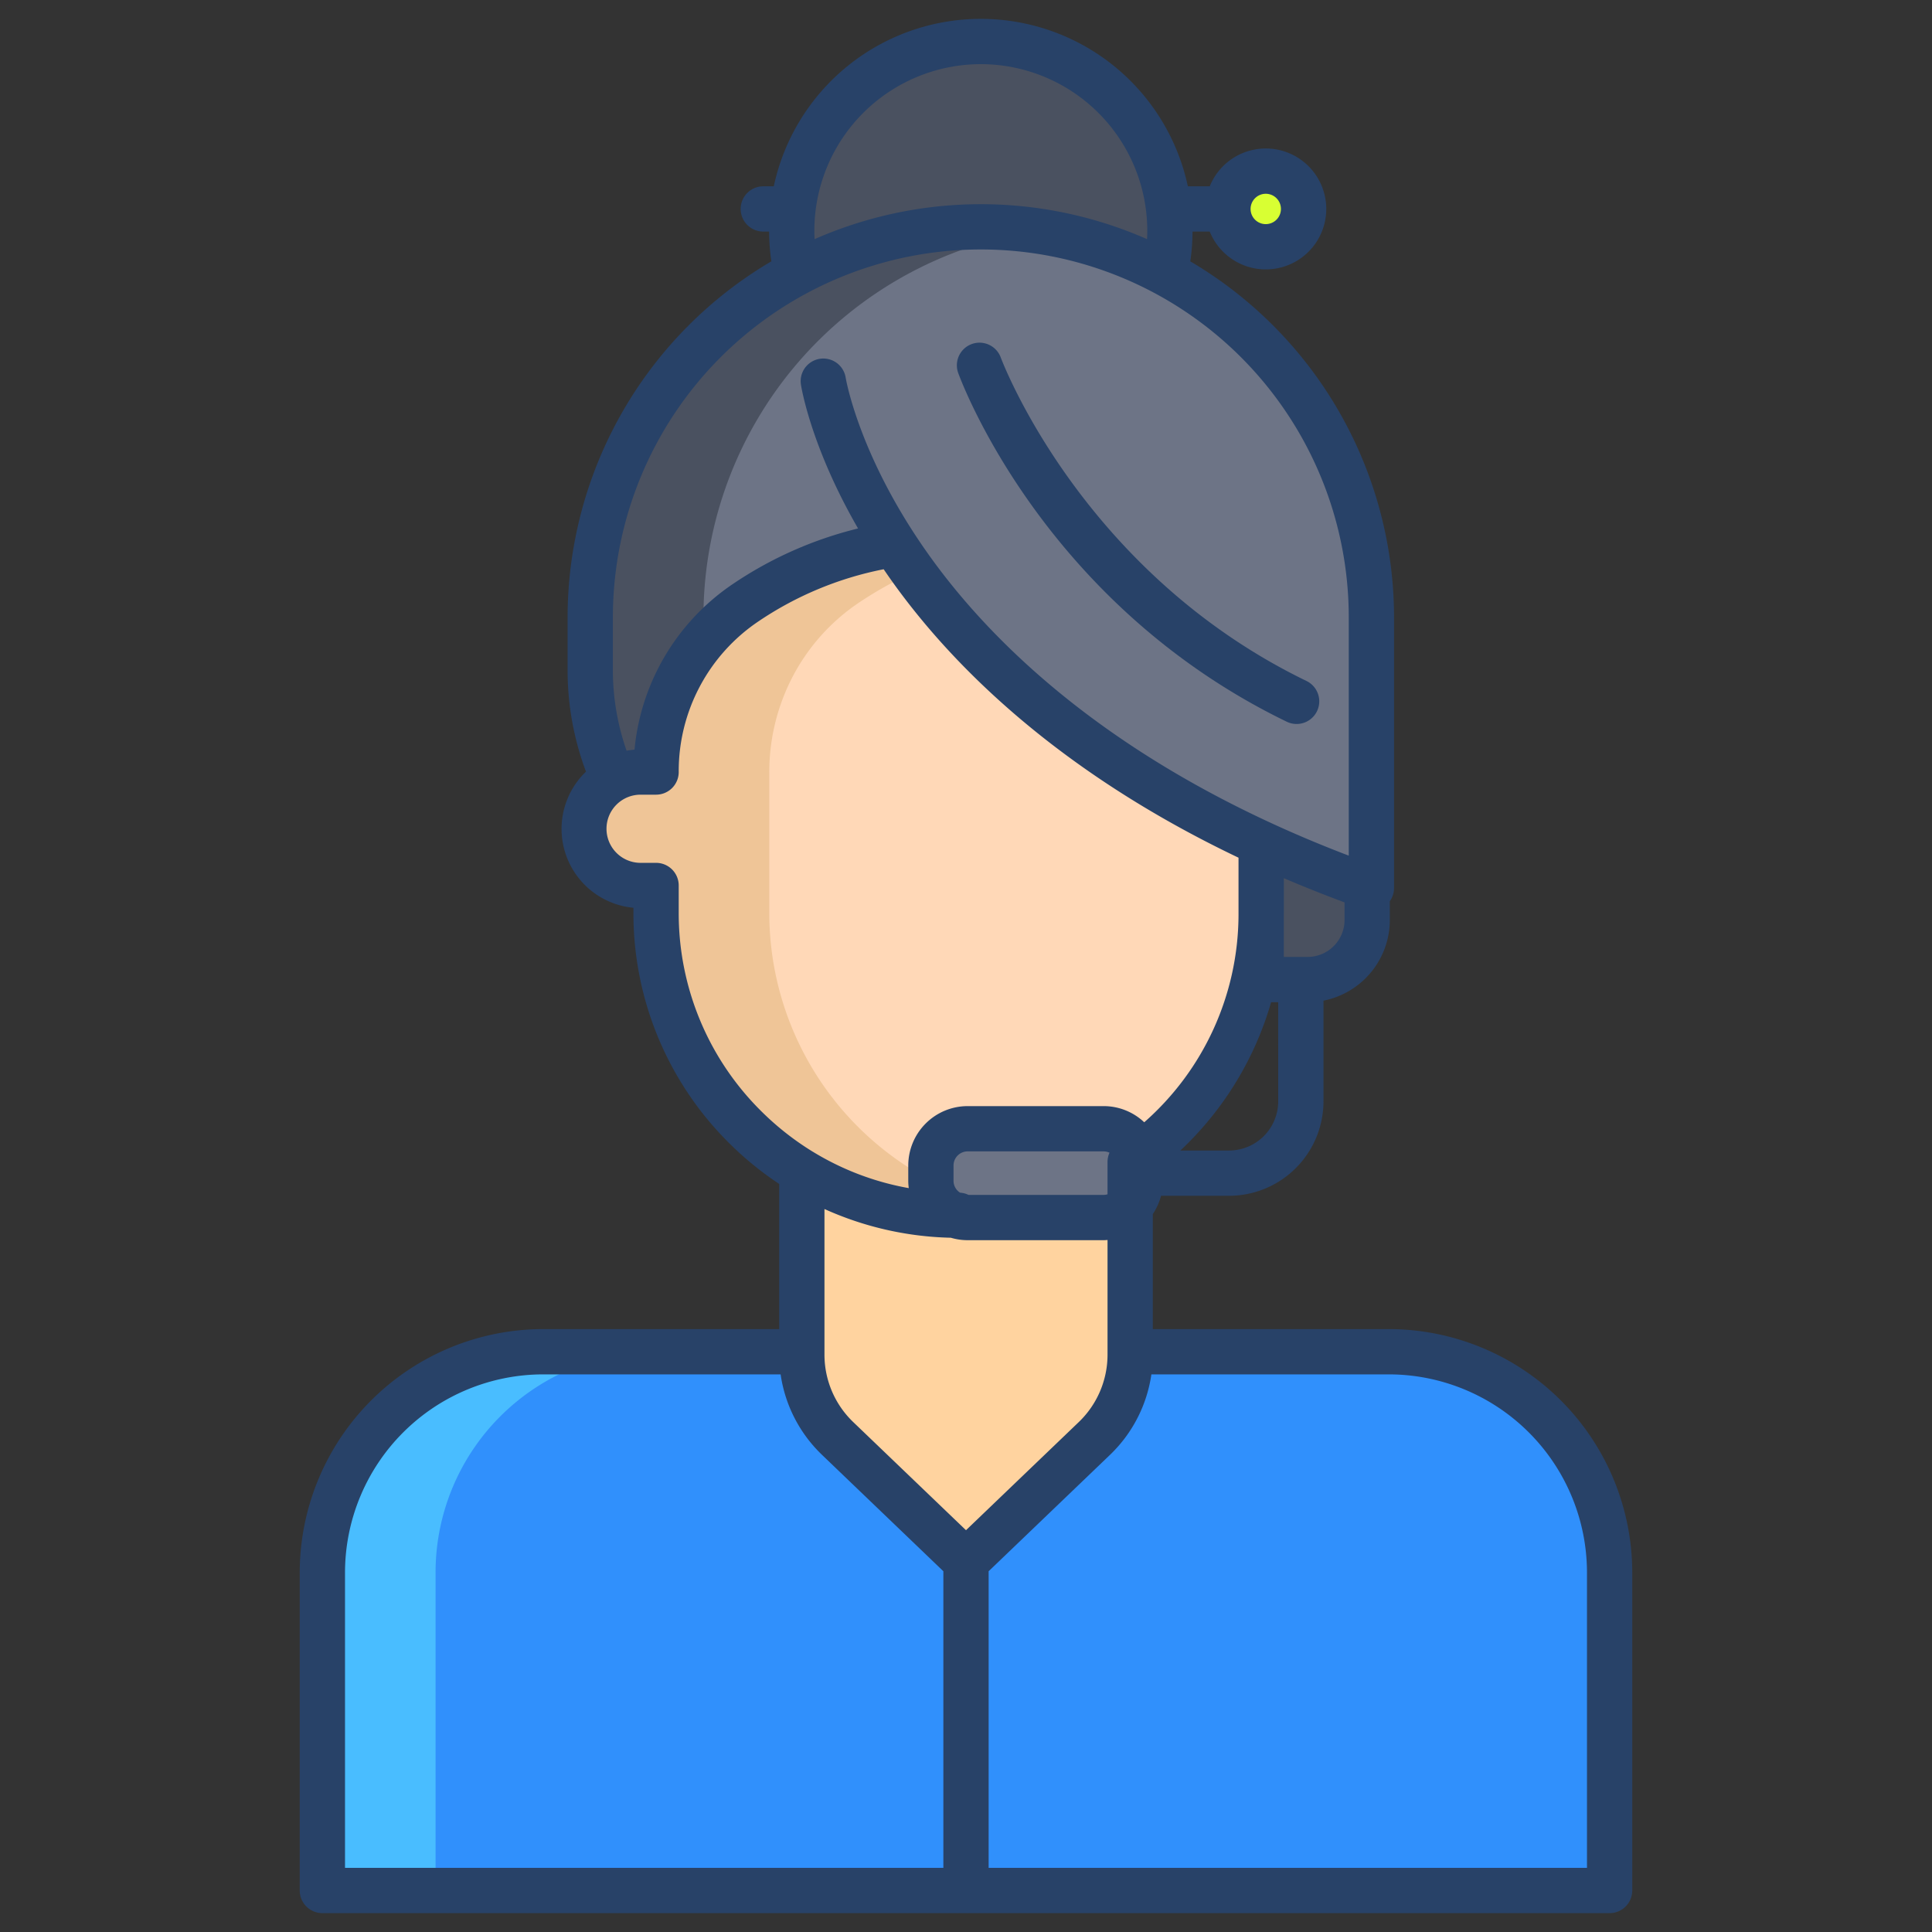 <svg id="Layer_1" height="512" viewBox="0 0 512 512" width="512" xmlns="http://www.w3.org/2000/svg" data-name="Layer 1"><rect x="0" y="0" width="512" height="512" fill="#333333" stroke="none"/><path d="m335.44 45.35a10.025 10.025 0 1 1 -10.02 10.02 10.019 10.019 0 0 1 10.02-10.02z" fill="#d8ff33"/><path d="m309.71 55.37a49.434 49.434 0 0 1 .33 5.74 50.146 50.146 0 0 1 -1.02 10.1l-.52.99a103.6 103.6 0 0 0 -97.38.13l-.09-.18a50.206 50.206 0 0 1 -1.22-11.04 49.434 49.434 0 0 1 .33-5.74 50.115 50.115 0 0 1 99.57 0z" fill="#4a5160"/><path d="m334.35 223.58-.12.25v2.87a272.314 272.314 0 0 1 -1.843 31.465l-.166 1.421h14.32a15.78 15.78 0 0 0 15.78-15.78v-8.86q-15.001-5.346-27.971-11.366z" fill="#4a5160"/><path d="m237 144.26-.02.02a96.2 96.2 0 0 0 -39.33 15.41 53.345 53.345 0 0 0 -17.5 19.46 54.616 54.616 0 0 0 -6.28 25.45h-4.01a14.947 14.947 0 0 0 -7.29 1.88 71.157 71.157 0 0 1 -6.15-28.92v-13.94a103.51 103.51 0 1 1 207.02 0v71.73c-.38-.13-.75-.27-1.12-.4q-15-5.355-27.97-11.37c-52.37-24.09-81.41-54.71-97.35-79.32z" fill="#6d7486"/><path d="m253.03 322.05a79.667 79.667 0 0 1 -40.54-11.59v48.59a30.628 30.628 0 0 0 9.43 22.1l34.08 32.68 34.08-32.68a30.628 30.628 0 0 0 9.43-22.1v-39.4z" fill="#ffd39f"/><path d="m237 144.26-.02.02a96.2 96.2 0 0 0 -39.33 15.41 53.345 53.345 0 0 0 -17.5 19.46 54.616 54.616 0 0 0 -6.28 25.45h-4.01a15.03 15.03 0 1 0 0 30.06h4.01v7.21a80.144 80.144 0 0 0 79.16 80.18l48.82-15.79a80.023 80.023 0 0 0 32.37-63.77c.01-.2.01-.41.01-.62v-18.04l.12-.25c-52.37-24.09-81.41-54.71-97.35-79.32z" fill="#ffd8b7"/><path d="m368.05 358.22h-68.54v.83a30.628 30.628 0 0 1 -9.43 22.1l-34.08 32.68v87.17h170.57v-84.26a58.52 58.52 0 0 0 -58.52-58.52z" fill="#3090fc"/><path d="m221.92 381.15a30.628 30.628 0 0 1 -9.43-22.1v-.83h-68.54a58.52 58.52 0 0 0 -58.52 58.52v84.26h170.57v-87.17z" fill="#3090fc"/><path d="m253.03 322.05a9.719 9.719 0 0 1 -6.33-9.12v-4.07a9.728 9.728 0 0 1 9.73-9.73h36.05a9.722 9.722 0 0 1 9.37 7.13 9.331 9.331 0 0 1 .36 2.6v4.07a9.742 9.742 0 0 1 -9.73 9.73h-36.05a9.809 9.809 0 0 1 -3.4-.61z" fill="#6d7486"/><path d="m259.93 60.11a103.519 103.519 0 0 0 -103.51 103.51v13.94a71.157 71.157 0 0 0 6.15 28.92 14.947 14.947 0 0 1 7.29-1.88h4.01l12.55-34.767v-6.213a103.476 103.476 0 0 1 88.51-102.42 104.22 104.22 0 0 0 -15-1.09z" fill="#4a5160"/><path d="m242.49 310.46a80.128 80.128 0 0 1 -38.62-68.59v-37.27a54.616 54.616 0 0 1 6.28-25.45 53.345 53.345 0 0 1 17.5-19.46 100.454 100.454 0 0 1 14.427-8.033q-2.733-3.773-5.077-7.4l-.02.02a96.2 96.2 0 0 0 -39.33 15.41 53.345 53.345 0 0 0 -17.5 19.46 54.616 54.616 0 0 0 -6.28 25.45h-4.01a15.03 15.03 0 1 0 0 30.06h4.01v7.21a80.144 80.144 0 0 0 79.16 80.18l9.243-2.99a79.54 79.54 0 0 1 -19.783-8.597z" fill="#efc597"/><path d="m173.95 358.22h-30a58.52 58.52 0 0 0 -58.52 58.52v84.26h30v-84.26a58.52 58.52 0 0 1 58.52-58.52z" fill="#49bdff"/><g fill="#284268"><path d="m341 191.263a6 6 0 1 0 5.232-10.8c-59.732-28.942-80.754-84.993-81.045-85.786a6 6 0 0 0 -11.287 4.069c.9 2.489 22.7 61.311 87.1 92.517z"/><path d="m368.055 352.223h-62.548v-30.483a15.65 15.65 0 0 0 2.178-4.843h18.024a25.057 25.057 0 0 0 25.029-25.029v-26.684a21.815 21.815 0 0 0 17.579-21.371v-4.986a5.992 5.992 0 0 0 1.118-3.475v-71.733a109.557 109.557 0 0 0 -53.992-94.356 56.633 56.633 0 0 0 .59-7.889h4.561a16.022 16.022 0 1 0 0-12h-5.8a56.109 56.109 0 0 0 -109.736 0h-2.773a6 6 0 0 0 0 12h1.534a56.685 56.685 0 0 0 .6 7.882 109.559 109.559 0 0 0 -54 94.363v13.941a76.486 76.486 0 0 0 4.875 26.935 21 21 0 0 0 12.572 36.074v1.306a85.658 85.658 0 0 0 24.884 60.578 86.965 86.965 0 0 0 13.743 11.305v38.465h-62.548a64.585 64.585 0 0 0 -64.512 64.513v84.264a6 6 0 0 0 6 6h341.134a6 6 0 0 0 6-6v-84.264a64.585 64.585 0 0 0 -64.512-64.513zm-32.615-300.871a4.022 4.022 0 1 1 -4.023 4.022 4.027 4.027 0 0 1 4.023-4.022zm3.3 240.516a13.043 13.043 0 0 1 -13.031 13.032h-12.9a86.837 86.837 0 0 0 24.047-39.3h1.881zm17.579-48.055a9.792 9.792 0 0 1 -9.78 9.782h-6.319v-10.936c0-.262.011-.522.011-.784v-9.15q7.728 3.308 16.088 6.419zm-96.392-226.813a44.163 44.163 0 0 1 44.113 44.113q0 1.133-.058 2.262a109.385 109.385 0 0 0 -88.106 0c-.038-.752-.063-1.5-.063-2.26a44.164 44.164 0 0 1 44.114-44.115zm-97.508 146.619a97.508 97.508 0 1 1 195.016 0v63.136c-61.072-23.285-93.859-55.539-110.747-78.954-19.032-26.385-22.548-47.551-22.582-47.762a6 6 0 0 0 -11.86 1.823c.121.79 2.656 16.539 15.147 38.189a102.8 102.8 0 0 0 -33.077 14.649 59.7 59.7 0 0 0 -26.163 43.964 20.977 20.977 0 0 0 -2.1.281 64.551 64.551 0 0 1 -3.635-21.385zm38.865 130.4a73.738 73.738 0 0 1 -21.418-52.143v-7.212a6 6 0 0 0 -6-6h-4.009a9.034 9.034 0 1 1 0-18.067h4.009a6 6 0 0 0 6-6 47.847 47.847 0 0 1 21.123-39.922 90.29 90.29 0 0 1 33.193-13.818c.738 1.084 1.492 2.175 2.28 3.278 15.376 21.531 43.213 50.014 91.756 73.163v15.391a73.458 73.458 0 0 1 -24.984 54.726 15.654 15.654 0 0 0 -10.755-4.283h-36.051a15.75 15.75 0 0 0 -15.728 15.731v4.069a15.608 15.608 0 0 0 .132 1.933 73.345 73.345 0 0 1 -25.018-9.4c-.16-.106-.323-.2-.492-.294a74.694 74.694 0 0 1 -14.038-11.153zm92.748 11.462a5.971 5.971 0 0 0 -.525 2.448v8.571a3.683 3.683 0 0 1 -1.028.162h-35.814a5.969 5.969 0 0 0 -2.229-.588 3.721 3.721 0 0 1 -1.741-3.143v-4.069a3.738 3.738 0 0 1 3.733-3.732h36.051a3.692 3.692 0 0 1 1.553.35zm-44.032 189.519h-158.567v-78.264a52.571 52.571 0 0 1 52.512-52.513h62.928a36.815 36.815 0 0 0 10.9 21.26l32.227 30.911zm-23.926-118.177a24.741 24.741 0 0 1 -7.581-17.773v-38.65a85.856 85.856 0 0 0 33.492 7.615 15.677 15.677 0 0 0 4.443.649h36.051c.346 0 .686-.03 1.028-.052v30.438a24.741 24.741 0 0 1 -7.581 17.773l-29.926 28.698zm194.493 118.177h-158.567v-78.606l32.232-30.911a36.815 36.815 0 0 0 10.895-21.26h62.928a52.571 52.571 0 0 1 52.512 52.513z"/></g></svg>